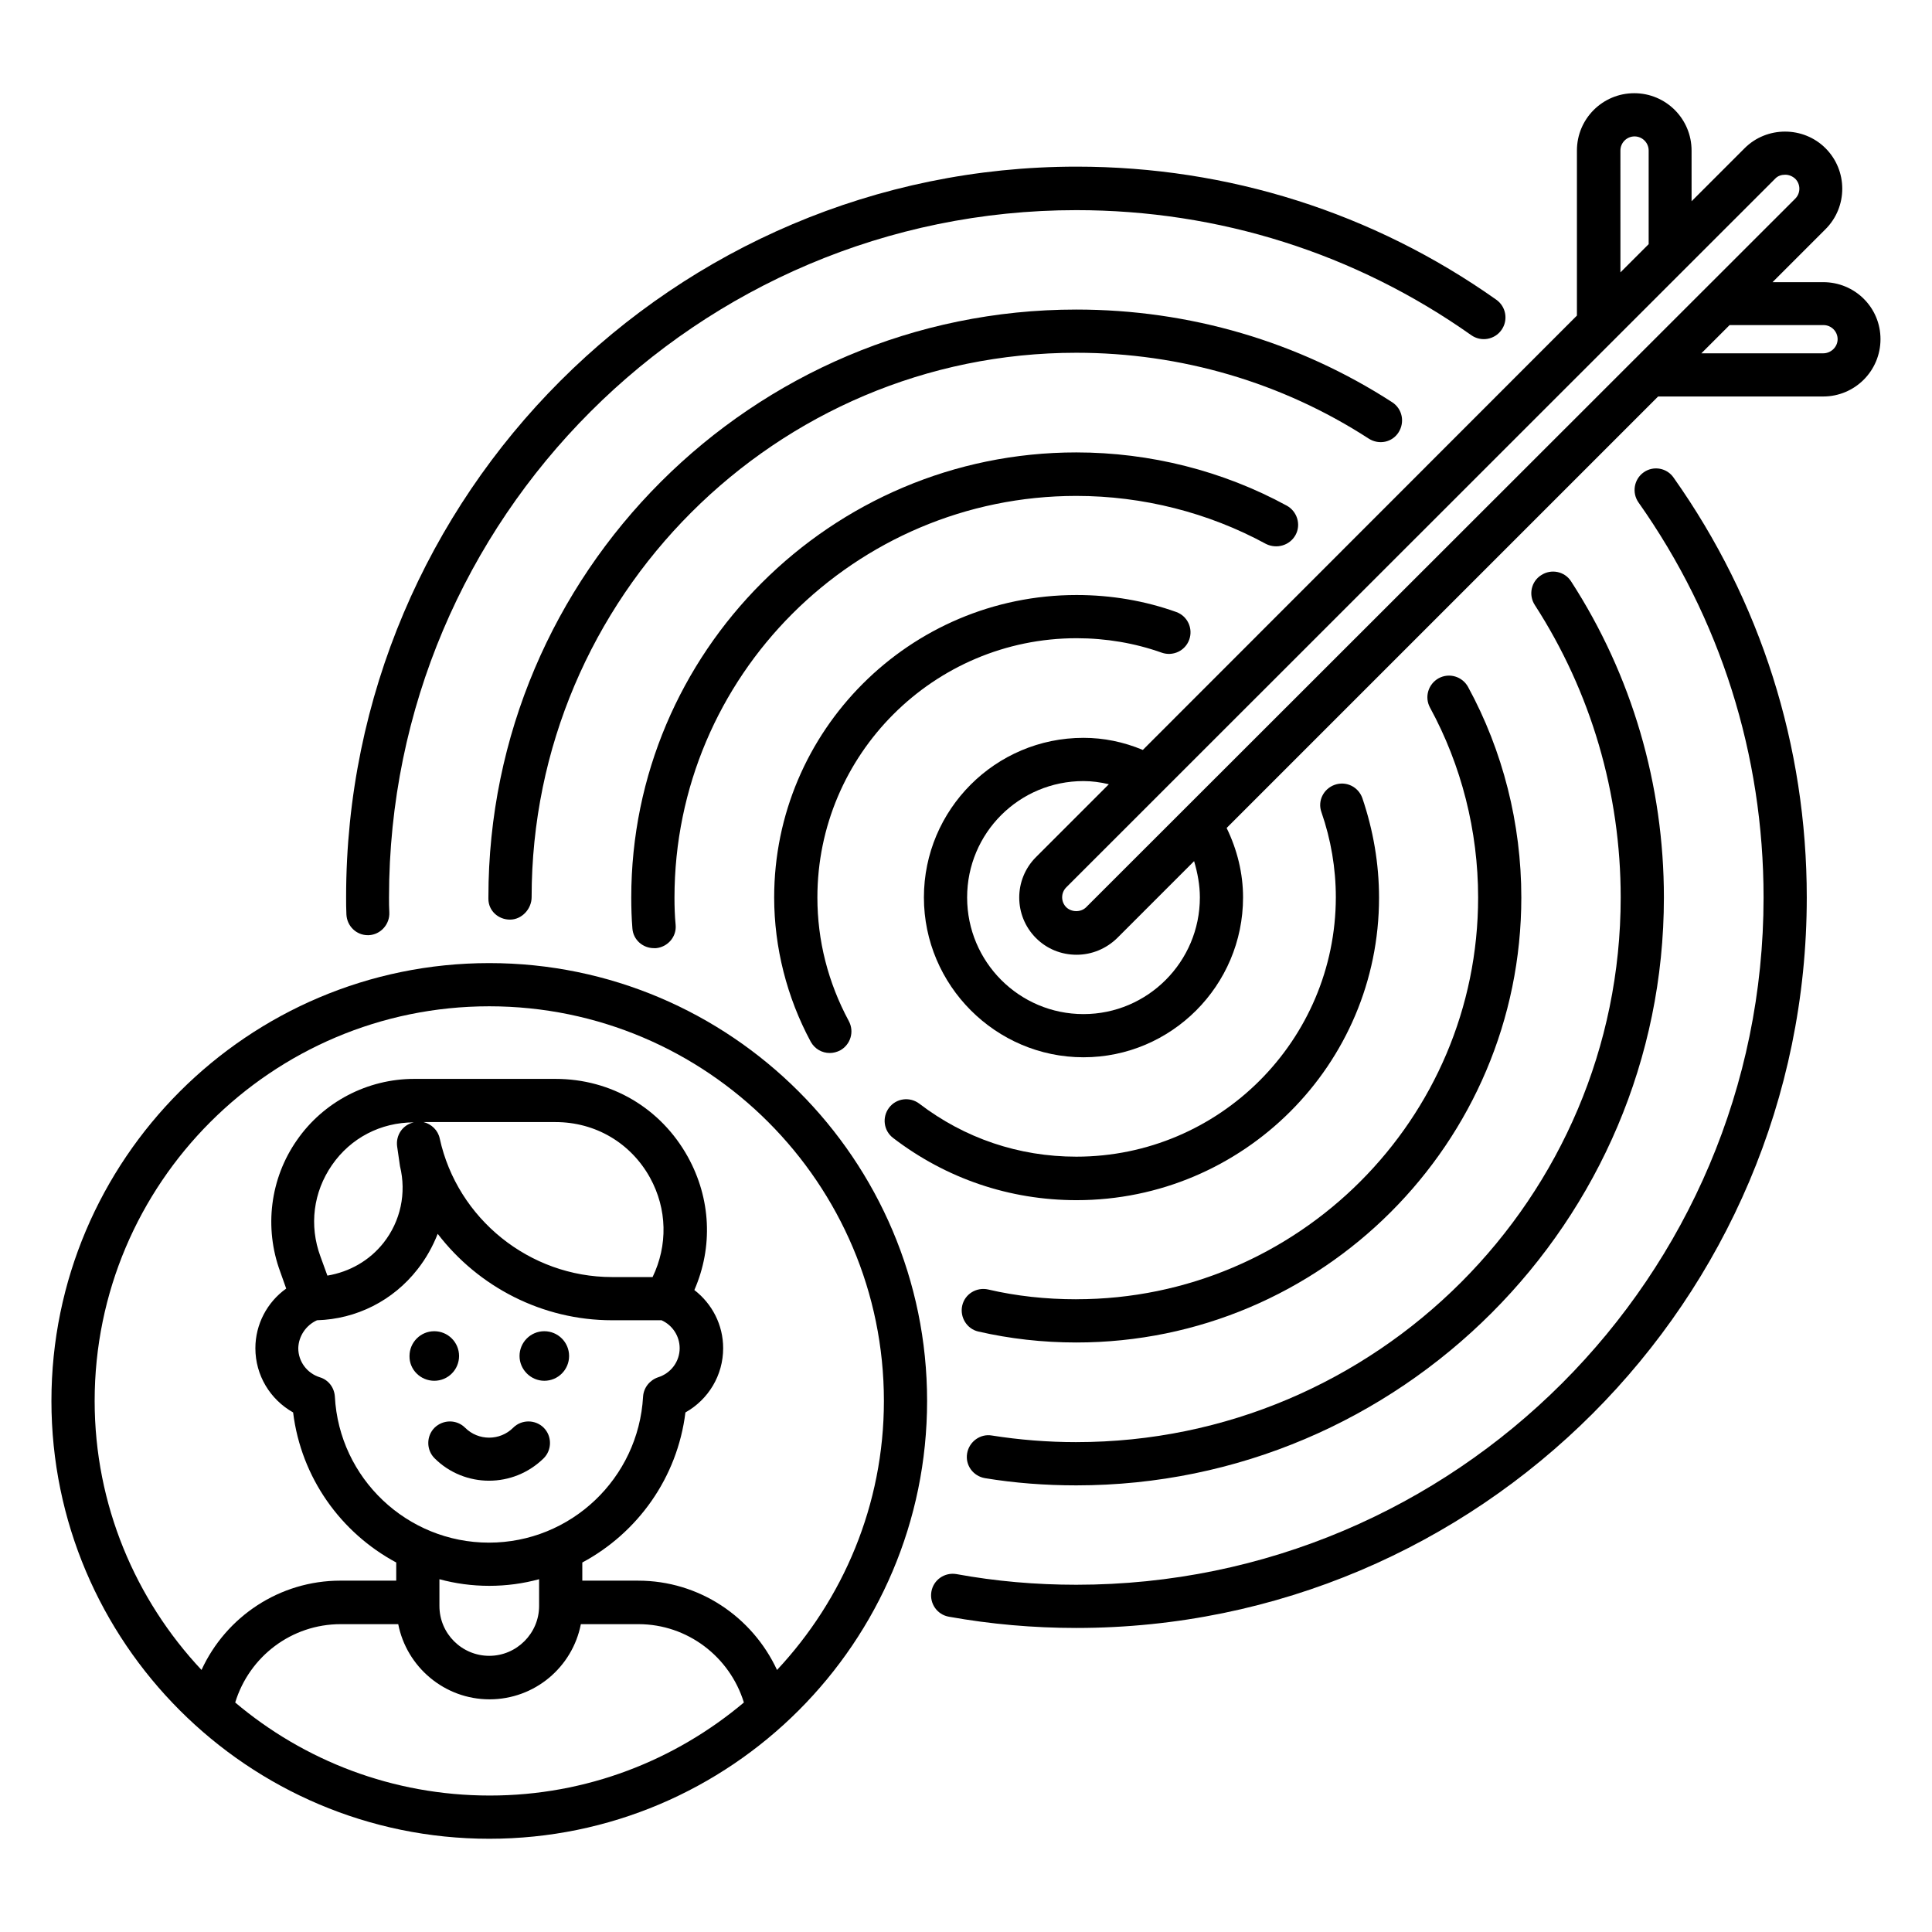 <?xml version="1.0" encoding="UTF-8"?>
<!-- Uploaded to: ICON Repo, www.svgrepo.com, Generator: ICON Repo Mixer Tools -->
<svg fill="#000000" width="800px" height="800px" version="1.1" viewBox="144 144 512 512" xmlns="http://www.w3.org/2000/svg">
 <g>
  <path d="m241.45 391.83h0.305c3.129-0.152 5.574-2.902 5.418-6.031-0.078-1.375-0.078-2.594-0.078-3.969 0-100.46 81.68-182.14 182.14-182.14 37.785 0 73.969 11.449 104.66 33.129 2.594 1.832 6.184 1.223 8.016-1.375 1.832-2.594 1.223-6.184-1.375-8.016-32.594-23.055-71.066-35.266-111.22-35.266-106.71 0-193.59 86.867-193.59 193.59 0 1.527 0 3.055 0.078 4.582 0.148 3.129 2.668 5.496 5.648 5.496z"/>
  <path d="m579.61 269.16c-2.594 1.832-3.207 5.418-1.375 8.016 21.68 30.688 33.129 66.871 33.129 104.66 0 100.46-81.68 182.14-182.14 182.14-10.688 0-21.375-0.918-31.754-2.824-3.129-0.535-6.106 1.527-6.641 4.656-0.535 3.129 1.527 6.106 4.656 6.641 11.07 1.984 22.367 2.977 33.738 2.977 106.71 0 193.59-86.867 193.59-193.59 0-40.152-12.215-78.625-35.266-111.22-1.754-2.598-5.34-3.285-7.938-1.453z"/>
  <path d="m429.23 450.53c-15.266 0-29.617-4.887-41.602-14.047-2.519-1.91-6.106-1.449-8.016 1.07-1.91 2.519-1.449 6.106 1.07 8.016 14.047 10.762 30.84 16.488 48.625 16.488 44.199 0 80.152-35.953 80.152-80.152 0-9.008-1.527-17.863-4.426-26.41-1.07-2.977-4.273-4.582-7.328-3.512-2.977 1.07-4.582 4.273-3.512 7.25 2.519 7.25 3.816 14.887 3.816 22.594-0.078 37.863-30.844 68.703-68.781 68.703z"/>
  <path d="m451.83 316.95c2.977 1.07 6.258-0.457 7.328-3.434 1.07-2.977-0.457-6.258-3.434-7.328-8.32-2.977-17.25-4.504-26.41-4.504-44.199 0-80.152 35.953-80.152 80.152 0 13.207 3.359 26.488 9.695 38.242 1.07 1.91 2.977 2.977 5.039 2.977 0.918 0 1.832-0.23 2.75-0.688 2.75-1.527 3.816-4.961 2.289-7.785-5.496-10.23-8.32-21.297-8.32-32.746 0-37.863 30.84-68.703 68.703-68.703 7.781 0 15.414 1.297 22.512 3.816z"/>
  <path d="m514.65 258.55c1.68-2.672 0.992-6.184-1.68-7.938-24.887-16.105-53.816-24.578-83.738-24.578-85.875 0-155.8 69.848-155.8 155.72v0.457c0 3.129 2.594 5.496 5.727 5.496 3.129 0 5.727-2.824 5.727-5.953 0-79.539 64.73-144.27 144.35-144.27 27.711 0 54.504 7.863 77.48 22.746 2.746 1.754 6.258 0.992 7.938-1.68z"/>
  <path d="m429.23 526.18c-7.633 0-15.113-0.609-22.367-1.754-3.055-0.535-6.031 1.602-6.566 4.734-0.535 3.129 1.602 6.031 4.734 6.566 7.863 1.297 15.953 1.91 24.199 1.91 85.875 0 155.72-69.922 155.72-155.8 0-29.848-8.473-58.855-24.578-83.738-1.68-2.672-5.266-3.434-7.938-1.68-2.672 1.68-3.434 5.266-1.68 7.938 14.887 23.055 22.746 49.848 22.746 77.48 0 79.535-64.73 144.34-144.27 144.34z"/>
  <path d="m487.32 285.8c1.527-2.75 0.457-6.258-2.289-7.785-16.945-9.238-36.258-14.121-55.801-14.121-65.039 0-117.94 52.898-117.94 117.94 0 2.75 0.078 5.496 0.305 8.246 0.23 2.977 2.75 5.191 5.727 5.191h0.535c3.129-0.305 5.496-3.055 5.191-6.184-0.23-2.367-0.305-4.809-0.305-7.176 0-58.703 47.785-106.49 106.49-106.49 17.633 0 35.039 4.426 50.305 12.746 2.82 1.375 6.254 0.383 7.781-2.367z"/>
  <path d="m429.23 488.32c-8.016 0-15.879-0.84-23.359-2.594-3.129-0.688-6.184 1.223-6.871 4.273-0.688 3.055 1.223 6.184 4.273 6.871 8.32 1.91 17.023 2.902 25.953 2.902 65.039 0 117.94-52.898 117.94-117.94 0-19.543-4.887-38.855-14.121-55.801-1.527-2.75-4.961-3.816-7.785-2.289-2.75 1.527-3.816 4.961-2.289 7.785 8.32 15.266 12.746 32.672 12.746 50.305 0.004 58.699-47.707 106.48-106.48 106.48z"/>
  <path d="m627.17 218.78h-13.434l14.047-14.047c5.953-5.953 5.879-15.574 0-21.449-5.879-5.879-15.574-5.879-21.449 0l-14.047 14.047-0.004-13.438c0-8.398-6.793-15.191-15.191-15.191s-15.191 6.793-15.191 15.191v43.738l-115.04 115.11c-5.113-2.137-10.383-3.207-15.727-3.207-23.359 0-42.289 19.008-42.289 42.289s19.008 42.367 42.289 42.367 42.289-19.008 42.289-42.367c0-6.336-1.527-12.594-4.352-18.398l114.35-114.35h43.738c8.398 0 15.191-6.793 15.191-15.191 0.008-8.395-6.789-15.109-15.184-15.109zm-12.75-27.406c0.688-0.762 1.68-1.07 2.672-1.07s1.91 0.383 2.672 1.07c1.449 1.449 1.449 3.816 0 5.266l-187.93 187.79c-1.375 1.375-3.816 1.375-5.266 0-1.449-1.449-1.449-3.816 0-5.266zm-40.992-7.481c0-2.062 1.68-3.742 3.742-3.742s3.742 1.68 3.742 3.742v24.809l-7.481 7.481zm-111.45 197.94c0 17.023-13.816 30.914-30.84 30.914s-30.84-13.816-30.84-30.914c0-17.098 13.816-30.84 30.84-30.84 2.215 0 4.504 0.305 6.719 0.84l-19.312 19.312c-5.953 5.953-5.879 15.574 0 21.449 2.902 2.902 6.719 4.426 10.762 4.426 4.047 0 7.863-1.602 10.762-4.426l20.383-20.383c0.918 3.133 1.527 6.336 1.527 9.621zm165.19-144.2h-32.289l7.481-7.481h24.887c2.062 0 3.742 1.68 3.742 3.742-0.004 2.059-1.762 3.738-3.82 3.738z"/>
  <path d="m273.66 399.23c-63.969 0-116.03 52.059-116.03 116.03s52.059 116.03 116.03 116.03 116.03-52.059 116.03-116.03c0-63.965-52.059-116.03-116.03-116.03zm-67.328 195.95c3.742-12.215 14.961-20.762 27.938-20.762h15.266c2.215 11.297 12.215 19.922 24.199 19.922s21.984-8.551 24.199-19.922h15.266c12.977 0 24.199 8.625 27.938 20.762-18.242 15.344-41.68 24.656-67.328 24.656-25.797 0-49.309-9.312-67.477-24.656zm22.598-118.17c-3.055-8.246-1.91-17.098 3.055-24.273 4.961-7.176 12.902-11.297 21.68-11.297-2.902 0.609-4.809 3.359-4.426 6.336l0.762 5.266c1.754 7.176 0.152 14.578-4.352 20.305-3.742 4.734-9.008 7.711-14.887 8.703zm88.012 5.422h-10.762c-21.832 0-40.992-15.418-45.648-36.719-0.457-2.215-2.215-3.816-4.273-4.352h34.961c10.535 0 19.922 5.496 25.039 14.734 4.578 8.32 4.731 17.938 0.684 26.336zm-88.93 11.449c10.457-0.305 20.152-5.191 26.641-13.512 2.289-2.902 4.047-6.106 5.344-9.391 10.762 14.047 27.711 22.902 46.184 22.902h13.129c2.902 1.297 4.809 4.199 4.809 7.406 0 3.512-2.289 6.641-5.727 7.711-2.215 0.762-3.816 2.75-3.969 5.113-1.223 21.68-19.16 38.703-40.84 38.703-21.68 0-39.695-17.023-40.84-38.703-0.152-2.367-1.68-4.426-3.969-5.113-3.434-1.07-5.727-4.199-5.727-7.711 0.078-3.207 2.066-6.109 4.965-7.406zm45.648 70.379c4.582 0 9.008-0.609 13.207-1.754v7.098c0 7.25-5.953 13.207-13.207 13.207-7.25 0-13.207-5.879-13.207-13.207v-7.098c4.199 1.145 8.629 1.754 13.207 1.754zm76.258 22.293c-6.566-14.121-20.688-23.664-36.793-23.664h-14.809v-4.809c14.656-7.863 25.191-22.441 27.328-39.77 6.106-3.434 10-9.848 10-17.023 0-6.184-2.902-11.754-7.633-15.418 4.961-11.375 4.426-24.199-1.754-35.344-7.176-12.902-20.305-20.609-35.039-20.609h-37.48c-12.367 0-24.047 6.106-31.066 16.258-7.098 10.152-8.703 23.207-4.426 34.809l1.598 4.5c-5.039 3.586-8.168 9.465-8.168 15.801 0 7.176 3.894 13.586 10 17.023 2.137 17.328 12.672 31.906 27.328 39.77v4.809h-14.809c-16.105 0-30.305 9.543-36.793 23.664-17.48-18.625-28.32-43.738-28.32-71.293 0-57.633 46.871-104.58 104.58-104.58 57.711 0 104.58 46.945 104.58 104.58 0 27.555-10.84 52.594-28.32 71.297z"/>
  <path d="m259.09 509.92c3.664 0 6.566-2.977 6.566-6.566 0-3.664-2.977-6.566-6.566-6.566-3.664 0-6.566 2.977-6.566 6.566-0.074 3.59 2.902 6.566 6.566 6.566z"/>
  <path d="m288.25 509.92c3.664 0 6.566-2.977 6.566-6.566 0-3.664-2.977-6.566-6.566-6.566-3.664 0-6.566 2.977-6.566 6.566 0 3.59 2.977 6.566 6.566 6.566z"/>
  <path d="m259.16 522.36c-2.215 2.215-2.215 5.879 0 8.09 3.969 3.969 9.238 5.953 14.426 5.953 5.266 0 10.457-1.984 14.504-5.953 2.215-2.215 2.215-5.879 0-8.09-2.215-2.215-5.879-2.215-8.09 0-3.512 3.512-9.238 3.512-12.746 0-2.215-2.215-5.805-2.215-8.094 0z"/>
 </g>
</svg>